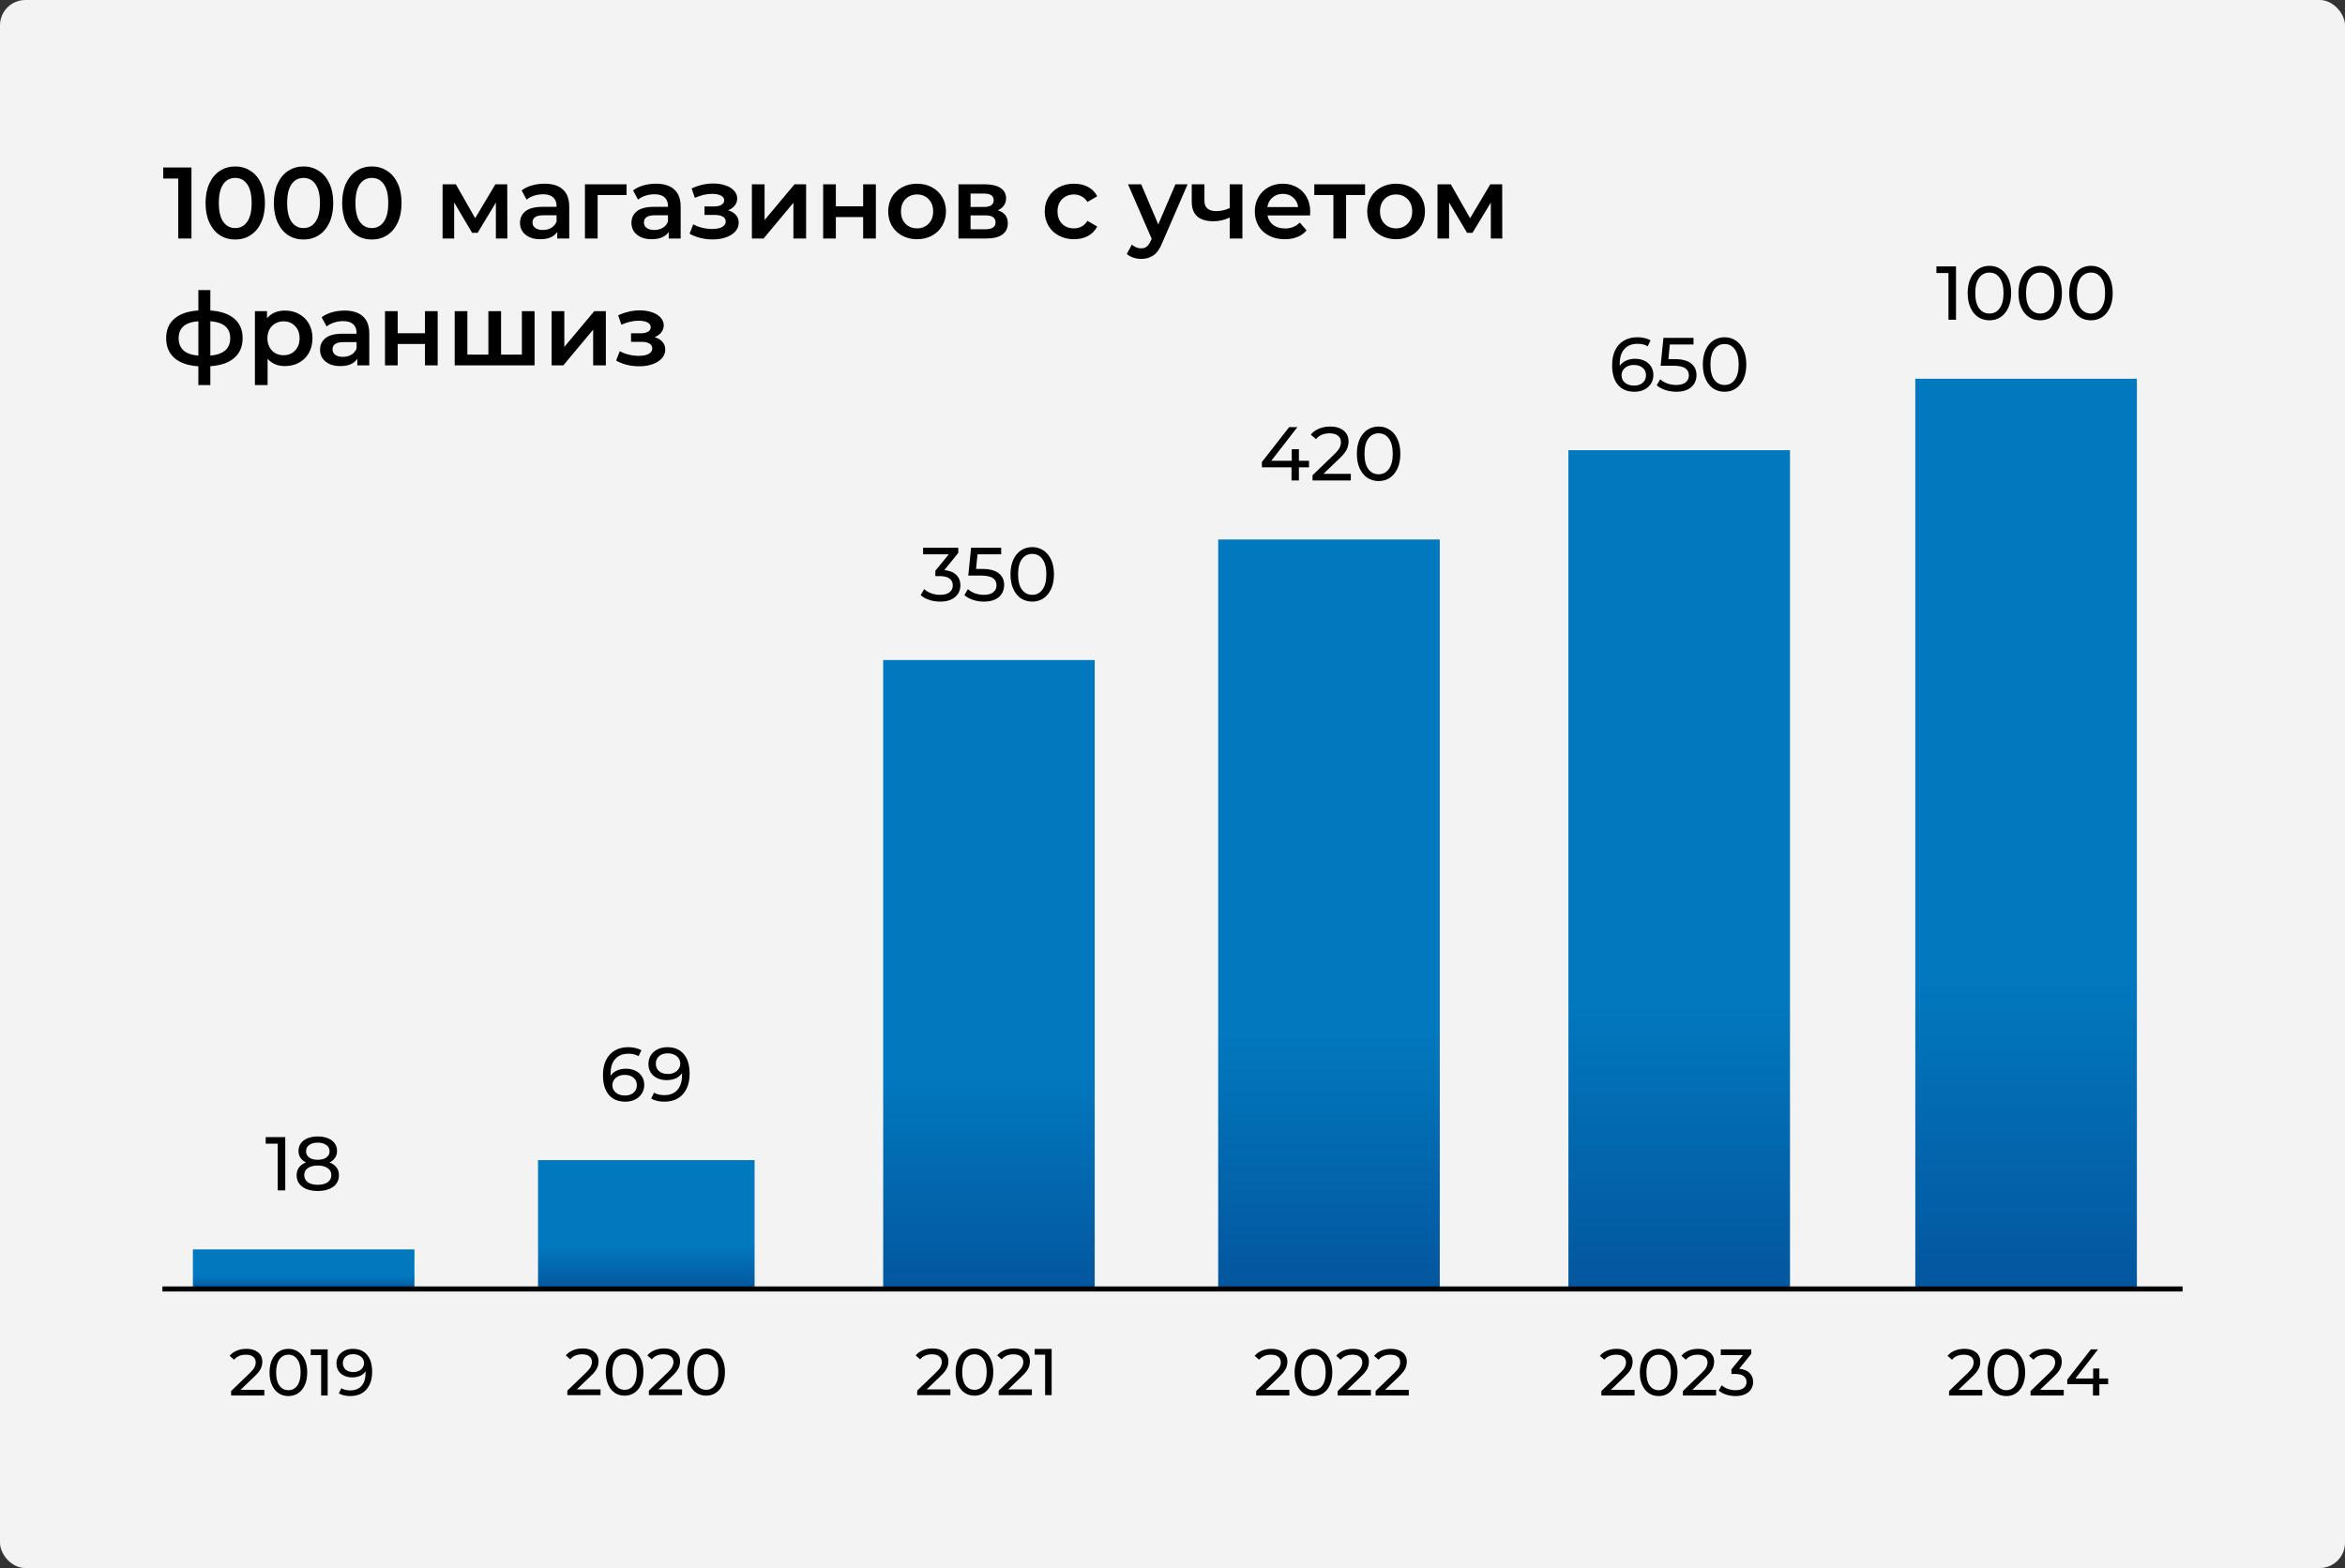 <?xml version="1.0" encoding="UTF-8"?> <svg xmlns="http://www.w3.org/2000/svg" width="462" height="309" viewBox="0 0 462 309" fill="none"><rect x="0" y="0" width="462" height="309" fill="#333333" stroke="none"/><rect width="462" height="309" rx="5" fill="#F3F3F3"></rect><path d="M37.72 33V47H35.12V35.18H32.16V33H37.72ZM46.337 47.2C45.217 47.2 44.217 46.92 43.337 46.36C42.457 45.787 41.764 44.96 41.257 43.88C40.751 42.787 40.497 41.493 40.497 40C40.497 38.507 40.751 37.22 41.257 36.14C41.764 35.047 42.457 34.22 43.337 33.66C44.217 33.087 45.217 32.8 46.337 32.8C47.457 32.8 48.457 33.087 49.337 33.66C50.23 34.22 50.931 35.047 51.437 36.14C51.944 37.22 52.197 38.507 52.197 40C52.197 41.493 51.944 42.787 51.437 43.88C50.931 44.96 50.23 45.787 49.337 46.36C48.457 46.92 47.457 47.2 46.337 47.2ZM46.337 44.94C47.337 44.94 48.124 44.527 48.697 43.7C49.284 42.873 49.577 41.64 49.577 40C49.577 38.36 49.284 37.127 48.697 36.3C48.124 35.473 47.337 35.06 46.337 35.06C45.35 35.06 44.564 35.473 43.977 36.3C43.404 37.127 43.117 38.36 43.117 40C43.117 41.64 43.404 42.873 43.977 43.7C44.564 44.527 45.35 44.94 46.337 44.94ZM59.794 47.2C58.674 47.2 57.674 46.92 56.794 46.36C55.914 45.787 55.221 44.96 54.714 43.88C54.208 42.787 53.954 41.493 53.954 40C53.954 38.507 54.208 37.22 54.714 36.14C55.221 35.047 55.914 34.22 56.794 33.66C57.674 33.087 58.674 32.8 59.794 32.8C60.914 32.8 61.914 33.087 62.794 33.66C63.688 34.22 64.388 35.047 64.894 36.14C65.401 37.22 65.654 38.507 65.654 40C65.654 41.493 65.401 42.787 64.894 43.88C64.388 44.96 63.688 45.787 62.794 46.36C61.914 46.92 60.914 47.2 59.794 47.2ZM59.794 44.94C60.794 44.94 61.581 44.527 62.154 43.7C62.741 42.873 63.034 41.64 63.034 40C63.034 38.36 62.741 37.127 62.154 36.3C61.581 35.473 60.794 35.06 59.794 35.06C58.807 35.06 58.021 35.473 57.434 36.3C56.861 37.127 56.574 38.36 56.574 40C56.574 41.64 56.861 42.873 57.434 43.7C58.021 44.527 58.807 44.94 59.794 44.94ZM73.251 47.2C72.131 47.2 71.131 46.92 70.251 46.36C69.371 45.787 68.678 44.96 68.171 43.88C67.665 42.787 67.411 41.493 67.411 40C67.411 38.507 67.665 37.22 68.171 36.14C68.678 35.047 69.371 34.22 70.251 33.66C71.131 33.087 72.131 32.8 73.251 32.8C74.371 32.8 75.371 33.087 76.251 33.66C77.145 34.22 77.845 35.047 78.351 36.14C78.858 37.22 79.111 38.507 79.111 40C79.111 41.493 78.858 42.787 78.351 43.88C77.845 44.96 77.145 45.787 76.251 46.36C75.371 46.92 74.371 47.2 73.251 47.2ZM73.251 44.94C74.251 44.94 75.038 44.527 75.611 43.7C76.198 42.873 76.491 41.64 76.491 40C76.491 38.36 76.198 37.127 75.611 36.3C75.038 35.473 74.251 35.06 73.251 35.06C72.265 35.06 71.478 35.473 70.891 36.3C70.318 37.127 70.031 38.36 70.031 40C70.031 41.64 70.318 42.873 70.891 43.7C71.478 44.527 72.265 44.94 73.251 44.94ZM97.696 47V39.92L94.096 45.88H93.016L89.476 39.9V47H87.196V36.32H89.816L93.616 43L97.596 36.32H99.936L99.956 47H97.696ZM107.289 36.2C108.862 36.2 110.062 36.58 110.889 37.34C111.729 38.087 112.149 39.22 112.149 40.74V47H109.789V45.7C109.482 46.167 109.042 46.527 108.469 46.78C107.909 47.02 107.229 47.14 106.429 47.14C105.629 47.14 104.929 47.007 104.329 46.74C103.729 46.46 103.262 46.08 102.929 45.6C102.609 45.107 102.449 44.553 102.449 43.94C102.449 42.98 102.802 42.213 103.509 41.64C104.229 41.053 105.356 40.76 106.889 40.76H109.649V40.6C109.649 39.853 109.422 39.28 108.969 38.88C108.529 38.48 107.869 38.28 106.989 38.28C106.389 38.28 105.796 38.373 105.209 38.56C104.636 38.747 104.149 39.007 103.749 39.34L102.769 37.52C103.329 37.093 104.002 36.767 104.789 36.54C105.576 36.313 106.409 36.2 107.289 36.2ZM106.949 45.32C107.576 45.32 108.129 45.18 108.609 44.9C109.102 44.607 109.449 44.193 109.649 43.66V42.42H107.069C105.629 42.42 104.909 42.893 104.909 43.84C104.909 44.293 105.089 44.653 105.449 44.92C105.809 45.187 106.309 45.32 106.949 45.32ZM123.442 38.44H117.742V47H115.242V36.32H123.442V38.44ZM129.242 36.2C130.815 36.2 132.015 36.58 132.842 37.34C133.682 38.087 134.102 39.22 134.102 40.74V47H131.742V45.7C131.435 46.167 130.995 46.527 130.422 46.78C129.862 47.02 129.182 47.14 128.382 47.14C127.582 47.14 126.882 47.007 126.282 46.74C125.682 46.46 125.215 46.08 124.882 45.6C124.562 45.107 124.402 44.553 124.402 43.94C124.402 42.98 124.755 42.213 125.462 41.64C126.182 41.053 127.309 40.76 128.842 40.76H131.602V40.6C131.602 39.853 131.375 39.28 130.922 38.88C130.482 38.48 129.822 38.28 128.942 38.28C128.342 38.28 127.749 38.373 127.162 38.56C126.589 38.747 126.102 39.007 125.702 39.34L124.722 37.52C125.282 37.093 125.955 36.767 126.742 36.54C127.529 36.313 128.362 36.2 129.242 36.2ZM128.902 45.32C129.529 45.32 130.082 45.18 130.562 44.9C131.055 44.607 131.402 44.193 131.602 43.66V42.42H129.022C127.582 42.42 126.862 42.893 126.862 43.84C126.862 44.293 127.042 44.653 127.402 44.92C127.762 45.187 128.262 45.32 128.902 45.32ZM143.439 41.44C144.106 41.627 144.619 41.933 144.979 42.36C145.352 42.773 145.539 43.273 145.539 43.86C145.539 44.513 145.319 45.093 144.879 45.6C144.439 46.093 143.832 46.48 143.059 46.76C142.286 47.04 141.406 47.18 140.419 47.18C139.592 47.18 138.786 47.087 137.999 46.9C137.212 46.7 136.499 46.42 135.859 46.06L136.579 44.2C137.099 44.493 137.686 44.72 138.339 44.88C138.992 45.04 139.646 45.12 140.299 45.12C141.139 45.12 141.792 44.993 142.259 44.74C142.739 44.473 142.979 44.113 142.979 43.66C142.979 43.247 142.792 42.927 142.419 42.7C142.059 42.473 141.546 42.36 140.879 42.36H138.799V40.68H140.679C141.306 40.68 141.792 40.573 142.139 40.36C142.499 40.147 142.679 39.847 142.679 39.46C142.679 39.073 142.466 38.767 142.039 38.54C141.612 38.313 141.026 38.2 140.279 38.2C139.212 38.2 138.086 38.46 136.899 38.98L136.259 37.14C137.659 36.487 139.072 36.16 140.499 36.16C141.406 36.16 142.219 36.287 142.939 36.54C143.659 36.78 144.219 37.127 144.619 37.58C145.032 38.02 145.239 38.527 145.239 39.1C145.239 39.62 145.079 40.087 144.759 40.5C144.439 40.9 143.999 41.213 143.439 41.44ZM148.133 36.32H150.633V43.36L156.533 36.32H158.813V47H156.313V39.96L150.433 47H148.133V36.32ZM162.176 36.32H164.676V40.66H170.056V36.32H172.556V47H170.056V42.78H164.676V47H162.176V36.32ZM180.667 47.14C179.587 47.14 178.613 46.907 177.747 46.44C176.88 45.973 176.2 45.327 175.707 44.5C175.227 43.66 174.987 42.713 174.987 41.66C174.987 40.607 175.227 39.667 175.707 38.84C176.2 38.013 176.88 37.367 177.747 36.9C178.613 36.433 179.587 36.2 180.667 36.2C181.76 36.2 182.74 36.433 183.607 36.9C184.473 37.367 185.147 38.013 185.627 38.84C186.12 39.667 186.367 40.607 186.367 41.66C186.367 42.713 186.12 43.66 185.627 44.5C185.147 45.327 184.473 45.973 183.607 46.44C182.74 46.907 181.76 47.14 180.667 47.14ZM180.667 45C181.587 45 182.347 44.693 182.947 44.08C183.547 43.467 183.847 42.66 183.847 41.66C183.847 40.66 183.547 39.853 182.947 39.24C182.347 38.627 181.587 38.32 180.667 38.32C179.747 38.32 178.987 38.627 178.387 39.24C177.8 39.853 177.507 40.66 177.507 41.66C177.507 42.66 177.8 43.467 178.387 44.08C178.987 44.693 179.747 45 180.667 45ZM196.576 41.44C197.896 41.84 198.556 42.693 198.556 44C198.556 44.96 198.196 45.7 197.476 46.22C196.756 46.74 195.69 47 194.276 47H188.836V36.32H194.056C195.363 36.32 196.383 36.56 197.116 37.04C197.85 37.52 198.216 38.2 198.216 39.08C198.216 39.627 198.07 40.1 197.776 40.5C197.496 40.9 197.096 41.213 196.576 41.44ZM191.216 40.78H193.836C195.13 40.78 195.776 40.333 195.776 39.44C195.776 38.573 195.13 38.14 193.836 38.14H191.216V40.78ZM194.076 45.18C195.45 45.18 196.136 44.733 196.136 43.84C196.136 43.373 195.976 43.027 195.656 42.8C195.336 42.56 194.836 42.44 194.156 42.44H191.216V45.18H194.076ZM211.606 47.14C210.5 47.14 209.506 46.907 208.626 46.44C207.746 45.973 207.06 45.327 206.566 44.5C206.073 43.66 205.826 42.713 205.826 41.66C205.826 40.607 206.073 39.667 206.566 38.84C207.06 38.013 207.74 37.367 208.606 36.9C209.486 36.433 210.486 36.2 211.606 36.2C212.66 36.2 213.58 36.413 214.366 36.84C215.166 37.267 215.766 37.88 216.166 38.68L214.246 39.8C213.94 39.307 213.553 38.94 213.086 38.7C212.633 38.447 212.133 38.32 211.586 38.32C210.653 38.32 209.88 38.627 209.266 39.24C208.653 39.84 208.346 40.647 208.346 41.66C208.346 42.673 208.646 43.487 209.246 44.1C209.86 44.7 210.64 45 211.586 45C212.133 45 212.633 44.88 213.086 44.64C213.553 44.387 213.94 44.013 214.246 43.52L216.166 44.64C215.753 45.44 215.146 46.06 214.346 46.5C213.56 46.927 212.646 47.14 211.606 47.14ZM233.975 36.32L228.975 47.86C228.508 49.02 227.941 49.833 227.275 50.3C226.608 50.78 225.801 51.02 224.855 51.02C224.321 51.02 223.795 50.933 223.275 50.76C222.755 50.587 222.328 50.347 221.995 50.04L222.995 48.2C223.235 48.427 223.515 48.607 223.835 48.74C224.168 48.873 224.501 48.94 224.835 48.94C225.275 48.94 225.635 48.827 225.915 48.6C226.208 48.373 226.475 47.993 226.715 47.46L226.895 47.04L222.235 36.32H224.835L228.195 44.22L231.575 36.32H233.975ZM244.771 36.32V47H242.271V42.86C241.245 43.353 240.171 43.6 239.051 43.6C237.678 43.6 236.625 43.287 235.891 42.66C235.158 42.02 234.791 41.047 234.791 39.74V36.32H237.291V39.58C237.291 40.26 237.491 40.767 237.891 41.1C238.291 41.433 238.858 41.6 239.591 41.6C240.525 41.6 241.418 41.4 242.271 41V36.32H244.771ZM258.133 41.72C258.133 41.893 258.12 42.14 258.093 42.46H249.713C249.86 43.247 250.24 43.873 250.853 44.34C251.48 44.793 252.253 45.02 253.173 45.02C254.346 45.02 255.313 44.633 256.073 43.86L257.413 45.4C256.933 45.973 256.326 46.407 255.593 46.7C254.86 46.993 254.033 47.14 253.113 47.14C251.94 47.14 250.906 46.907 250.013 46.44C249.12 45.973 248.426 45.327 247.933 44.5C247.453 43.66 247.213 42.713 247.213 41.66C247.213 40.62 247.446 39.687 247.913 38.86C248.393 38.02 249.053 37.367 249.893 36.9C250.733 36.433 251.68 36.2 252.733 36.2C253.773 36.2 254.7 36.433 255.513 36.9C256.34 37.353 256.98 38 257.433 38.84C257.9 39.667 258.133 40.627 258.133 41.72ZM252.733 38.2C251.933 38.2 251.253 38.44 250.693 38.92C250.146 39.387 249.813 40.013 249.693 40.8H255.753C255.646 40.027 255.32 39.4 254.773 38.92C254.226 38.44 253.546 38.2 252.733 38.2ZM268.937 38.44H265.197V47H262.697V38.44H258.937V36.32H268.937V38.44ZM275.042 47.14C273.962 47.14 272.988 46.907 272.122 46.44C271.255 45.973 270.575 45.327 270.082 44.5C269.602 43.66 269.362 42.713 269.362 41.66C269.362 40.607 269.602 39.667 270.082 38.84C270.575 38.013 271.255 37.367 272.122 36.9C272.988 36.433 273.962 36.2 275.042 36.2C276.135 36.2 277.115 36.433 277.982 36.9C278.848 37.367 279.522 38.013 280.002 38.84C280.495 39.667 280.742 40.607 280.742 41.66C280.742 42.713 280.495 43.66 280.002 44.5C279.522 45.327 278.848 45.973 277.982 46.44C277.115 46.907 276.135 47.14 275.042 47.14ZM275.042 45C275.962 45 276.722 44.693 277.322 44.08C277.922 43.467 278.222 42.66 278.222 41.66C278.222 40.66 277.922 39.853 277.322 39.24C276.722 38.627 275.962 38.32 275.042 38.32C274.122 38.32 273.362 38.627 272.762 39.24C272.175 39.853 271.882 40.66 271.882 41.66C271.882 42.66 272.175 43.467 272.762 44.08C273.362 44.693 274.122 45 275.042 45ZM293.711 47V39.92L290.111 45.88H289.031L285.491 39.9V47H283.211V36.32H285.831L289.631 43L293.611 36.32H295.951L295.971 47H293.711ZM47.8 66.64C47.8 68.293 47.247 69.593 46.14 70.54C45.047 71.487 43.48 72.027 41.44 72.16V75.88H39.08V72.18C37.04 72.047 35.473 71.507 34.38 70.56C33.287 69.613 32.74 68.307 32.74 66.64C32.74 64.987 33.287 63.7 34.38 62.78C35.473 61.847 37.04 61.313 39.08 61.18V57.16H41.44V61.18C43.48 61.313 45.047 61.847 46.14 62.78C47.247 63.713 47.8 65 47.8 66.64ZM35.2 66.64C35.2 67.667 35.513 68.467 36.14 69.04C36.78 69.613 37.76 69.96 39.08 70.08V63.3C37.76 63.407 36.78 63.74 36.14 64.3C35.513 64.86 35.2 65.64 35.2 66.64ZM41.44 70.08C44.053 69.84 45.36 68.693 45.36 66.64C45.36 65.627 45.033 64.847 44.38 64.3C43.74 63.74 42.76 63.407 41.44 63.3V70.08ZM56.143 61.2C57.183 61.2 58.11 61.427 58.923 61.88C59.75 62.333 60.396 62.973 60.863 63.8C61.33 64.627 61.563 65.58 61.563 66.66C61.563 67.74 61.33 68.7 60.863 69.54C60.396 70.367 59.75 71.007 58.923 71.46C58.11 71.913 57.183 72.14 56.143 72.14C54.703 72.14 53.563 71.66 52.723 70.7V75.88H50.223V61.32H52.603V62.72C53.016 62.213 53.523 61.833 54.123 61.58C54.736 61.327 55.41 61.2 56.143 61.2ZM55.863 70C56.783 70 57.536 69.693 58.123 69.08C58.723 68.467 59.023 67.66 59.023 66.66C59.023 65.66 58.723 64.853 58.123 64.24C57.536 63.627 56.783 63.32 55.863 63.32C55.263 63.32 54.723 63.46 54.243 63.74C53.763 64.007 53.383 64.393 53.103 64.9C52.823 65.407 52.683 65.993 52.683 66.66C52.683 67.327 52.823 67.913 53.103 68.42C53.383 68.927 53.763 69.32 54.243 69.6C54.723 69.867 55.263 70 55.863 70ZM67.894 61.2C69.468 61.2 70.668 61.58 71.494 62.34C72.334 63.087 72.754 64.22 72.754 65.74V72H70.394V70.7C70.088 71.167 69.648 71.527 69.074 71.78C68.514 72.02 67.834 72.14 67.034 72.14C66.234 72.14 65.534 72.007 64.934 71.74C64.334 71.46 63.868 71.08 63.534 70.6C63.214 70.107 63.054 69.553 63.054 68.94C63.054 67.98 63.408 67.213 64.114 66.64C64.834 66.053 65.961 65.76 67.494 65.76H70.254V65.6C70.254 64.853 70.028 64.28 69.574 63.88C69.134 63.48 68.474 63.28 67.594 63.28C66.994 63.28 66.401 63.373 65.814 63.56C65.241 63.747 64.754 64.007 64.354 64.34L63.374 62.52C63.934 62.093 64.608 61.767 65.394 61.54C66.181 61.313 67.014 61.2 67.894 61.2ZM67.554 70.32C68.181 70.32 68.734 70.18 69.214 69.9C69.708 69.607 70.054 69.193 70.254 68.66V67.42H67.674C66.234 67.42 65.514 67.893 65.514 68.84C65.514 69.293 65.694 69.653 66.054 69.92C66.414 70.187 66.914 70.32 67.554 70.32ZM75.848 61.32H78.348V65.66H83.728V61.32H86.228V72H83.728V67.78H78.348V72H75.848V61.32ZM105.318 61.32V72H89.578V61.32H92.078V69.88H96.218V61.32H98.718V69.88H102.818V61.32H105.318ZM108.68 61.32H111.18V68.36L117.08 61.32H119.36V72H116.86V64.96L110.98 72H108.68V61.32ZM128.966 66.44C129.633 66.627 130.146 66.933 130.506 67.36C130.88 67.773 131.066 68.273 131.066 68.86C131.066 69.513 130.846 70.093 130.406 70.6C129.966 71.093 129.36 71.48 128.586 71.76C127.813 72.04 126.933 72.18 125.946 72.18C125.12 72.18 124.313 72.087 123.526 71.9C122.74 71.7 122.026 71.42 121.386 71.06L122.106 69.2C122.626 69.493 123.213 69.72 123.866 69.88C124.52 70.04 125.173 70.12 125.826 70.12C126.666 70.12 127.32 69.993 127.786 69.74C128.266 69.473 128.506 69.113 128.506 68.66C128.506 68.247 128.32 67.927 127.946 67.7C127.586 67.473 127.073 67.36 126.406 67.36H124.326V65.68H126.206C126.833 65.68 127.32 65.573 127.666 65.36C128.026 65.147 128.206 64.847 128.206 64.46C128.206 64.073 127.993 63.767 127.566 63.54C127.14 63.313 126.553 63.2 125.806 63.2C124.74 63.2 123.613 63.46 122.426 63.98L121.786 62.14C123.186 61.487 124.6 61.16 126.026 61.16C126.933 61.16 127.746 61.287 128.466 61.54C129.186 61.78 129.746 62.127 130.146 62.58C130.56 63.02 130.766 63.527 130.766 64.1C130.766 64.62 130.606 65.087 130.286 65.5C129.966 65.9 129.526 66.213 128.966 66.44Z" fill="black"></path><path d="M52.073 273.869V275H45.534V274.116L49.239 270.541C49.689 270.108 49.993 269.735 50.149 269.423C50.305 269.102 50.383 268.782 50.383 268.461C50.383 267.984 50.214 267.616 49.876 267.356C49.546 267.087 49.07 266.953 48.446 266.953C47.44 266.953 46.665 267.282 46.119 267.941L45.235 267.174C45.59 266.741 46.054 266.403 46.626 266.16C47.206 265.917 47.852 265.796 48.563 265.796C49.516 265.796 50.274 266.026 50.838 266.485C51.401 266.936 51.683 267.551 51.683 268.331C51.683 268.816 51.579 269.276 51.371 269.709C51.163 270.142 50.768 270.636 50.188 271.191L47.406 273.869H52.073ZM56.822 275.104C56.102 275.104 55.461 274.922 54.898 274.558C54.343 274.185 53.905 273.648 53.584 272.946C53.264 272.244 53.103 271.412 53.103 270.45C53.103 269.488 53.264 268.656 53.584 267.954C53.905 267.252 54.343 266.719 54.898 266.355C55.461 265.982 56.102 265.796 56.822 265.796C57.532 265.796 58.165 265.982 58.719 266.355C59.283 266.719 59.725 267.252 60.045 267.954C60.366 268.656 60.526 269.488 60.526 270.45C60.526 271.412 60.366 272.244 60.045 272.946C59.725 273.648 59.283 274.185 58.719 274.558C58.165 274.922 57.532 275.104 56.822 275.104ZM56.822 273.947C57.55 273.947 58.13 273.648 58.563 273.05C59.005 272.452 59.227 271.585 59.227 270.45C59.227 269.315 59.005 268.448 58.563 267.85C58.13 267.252 57.55 266.953 56.822 266.953C56.085 266.953 55.495 267.252 55.053 267.85C54.62 268.448 54.404 269.315 54.404 270.45C54.404 271.585 54.62 272.452 55.053 273.05C55.495 273.648 56.085 273.947 56.822 273.947ZM64.557 265.9V275H63.27V267.031H61.216V265.9H64.557ZM69.499 265.796C70.721 265.796 71.661 266.19 72.32 266.979C72.987 267.768 73.321 268.886 73.321 270.333C73.321 271.347 73.139 272.214 72.775 272.933C72.419 273.644 71.917 274.185 71.267 274.558C70.626 274.922 69.876 275.104 69.018 275.104C68.576 275.104 68.16 275.061 67.77 274.974C67.38 274.879 67.042 274.744 66.756 274.571L67.25 273.557C67.692 273.843 68.277 273.986 69.005 273.986C69.95 273.986 70.686 273.696 71.215 273.115C71.752 272.526 72.021 271.672 72.021 270.554V270.229C71.761 270.619 71.401 270.918 70.942 271.126C70.483 271.325 69.967 271.425 69.395 271.425C68.797 271.425 68.26 271.312 67.783 271.087C67.315 270.862 66.947 270.541 66.678 270.125C66.418 269.7 66.288 269.215 66.288 268.669C66.288 268.097 66.427 267.594 66.704 267.161C66.99 266.728 67.376 266.394 67.861 266.16C68.346 265.917 68.892 265.796 69.499 265.796ZM69.616 270.372C70.023 270.372 70.387 270.294 70.708 270.138C71.028 269.982 71.275 269.77 71.449 269.501C71.631 269.232 71.722 268.933 71.722 268.604C71.722 268.283 71.635 267.993 71.462 267.733C71.297 267.464 71.05 267.252 70.721 267.096C70.4 266.931 70.01 266.849 69.551 266.849C68.953 266.849 68.468 267.009 68.095 267.33C67.731 267.651 67.549 268.08 67.549 268.617C67.549 269.154 67.735 269.583 68.108 269.904C68.481 270.216 68.983 270.372 69.616 270.372Z" fill="black"></path><path d="M56.201 224.07V234.57H54.716V225.375H52.346V224.07H56.201ZM64.918 229.065C65.518 229.295 65.978 229.625 66.298 230.055C66.618 230.485 66.778 231 66.778 231.6C66.778 232.23 66.608 232.78 66.268 233.25C65.928 233.71 65.443 234.065 64.813 234.315C64.183 234.565 63.443 234.69 62.593 234.69C61.753 234.69 61.018 234.565 60.388 234.315C59.768 234.065 59.288 233.71 58.948 233.25C58.608 232.78 58.438 232.23 58.438 231.6C58.438 231 58.593 230.485 58.903 230.055C59.223 229.625 59.683 229.295 60.283 229.065C59.803 228.835 59.438 228.53 59.188 228.15C58.938 227.77 58.813 227.32 58.813 226.8C58.813 226.22 58.968 225.715 59.278 225.285C59.598 224.855 60.043 224.525 60.613 224.295C61.183 224.065 61.843 223.95 62.593 223.95C63.353 223.95 64.018 224.065 64.588 224.295C65.168 224.525 65.613 224.855 65.923 225.285C66.243 225.715 66.403 226.22 66.403 226.8C66.403 227.31 66.273 227.76 66.013 228.15C65.763 228.53 65.398 228.835 64.918 229.065ZM62.593 225.165C61.883 225.165 61.323 225.32 60.913 225.63C60.503 225.93 60.298 226.34 60.298 226.86C60.298 227.38 60.498 227.79 60.898 228.09C61.308 228.39 61.873 228.54 62.593 228.54C63.323 228.54 63.893 228.39 64.303 228.09C64.723 227.79 64.933 227.38 64.933 226.86C64.933 226.34 64.718 225.93 64.288 225.63C63.868 225.32 63.303 225.165 62.593 225.165ZM62.593 233.475C63.423 233.475 64.078 233.305 64.558 232.965C65.038 232.615 65.278 232.145 65.278 231.555C65.278 230.975 65.038 230.52 64.558 230.19C64.078 229.85 63.423 229.68 62.593 229.68C61.763 229.68 61.113 229.85 60.643 230.19C60.173 230.52 59.938 230.975 59.938 231.555C59.938 232.145 60.173 232.615 60.643 232.965C61.113 233.305 61.763 233.475 62.593 233.475Z" fill="black"></path><path d="M38 246.205H81.658V254.124H38V246.205Z" fill="url(#paint0_linear_2402_44)"></path><path d="M118.313 273.791V274.922H111.774V274.038L115.479 270.463C115.93 270.03 116.233 269.657 116.389 269.345C116.545 269.025 116.623 268.704 116.623 268.383C116.623 267.907 116.454 267.538 116.116 267.278C115.787 267.01 115.31 266.875 114.686 266.875C113.681 266.875 112.905 267.205 112.359 267.863L111.475 267.096C111.83 266.663 112.294 266.325 112.866 266.082C113.447 265.84 114.092 265.718 114.803 265.718C115.756 265.718 116.515 265.948 117.078 266.407C117.641 266.858 117.923 267.473 117.923 268.253C117.923 268.739 117.819 269.198 117.611 269.631C117.403 270.065 117.009 270.559 116.428 271.113L113.646 273.791H118.313ZM123.062 275.026C122.343 275.026 121.701 274.844 121.138 274.48C120.583 274.108 120.146 273.57 119.825 272.868C119.504 272.166 119.344 271.334 119.344 270.372C119.344 269.41 119.504 268.578 119.825 267.876C120.146 267.174 120.583 266.641 121.138 266.277C121.701 265.905 122.343 265.718 123.062 265.718C123.773 265.718 124.405 265.905 124.96 266.277C125.523 266.641 125.965 267.174 126.286 267.876C126.607 268.578 126.767 269.41 126.767 270.372C126.767 271.334 126.607 272.166 126.286 272.868C125.965 273.57 125.523 274.108 124.96 274.48C124.405 274.844 123.773 275.026 123.062 275.026ZM123.062 273.869C123.79 273.869 124.371 273.57 124.804 272.972C125.246 272.374 125.467 271.508 125.467 270.372C125.467 269.237 125.246 268.37 124.804 267.772C124.371 267.174 123.79 266.875 123.062 266.875C122.325 266.875 121.736 267.174 121.294 267.772C120.861 268.37 120.644 269.237 120.644 270.372C120.644 271.508 120.861 272.374 121.294 272.972C121.736 273.57 122.325 273.869 123.062 273.869ZM134.373 273.791V274.922H127.834V274.038L131.539 270.463C131.989 270.03 132.293 269.657 132.449 269.345C132.605 269.025 132.683 268.704 132.683 268.383C132.683 267.907 132.514 267.538 132.176 267.278C131.846 267.01 131.37 266.875 130.746 266.875C129.74 266.875 128.965 267.205 128.419 267.863L127.535 267.096C127.89 266.663 128.354 266.325 128.926 266.082C129.506 265.84 130.152 265.718 130.863 265.718C131.816 265.718 132.574 265.948 133.138 266.407C133.701 266.858 133.983 267.473 133.983 268.253C133.983 268.739 133.879 269.198 133.671 269.631C133.463 270.065 133.068 270.559 132.488 271.113L129.706 273.791H134.373ZM139.121 275.026C138.402 275.026 137.761 274.844 137.197 274.48C136.643 274.108 136.205 273.57 135.884 272.868C135.564 272.166 135.403 271.334 135.403 270.372C135.403 269.41 135.564 268.578 135.884 267.876C136.205 267.174 136.643 266.641 137.197 266.277C137.761 265.905 138.402 265.718 139.121 265.718C139.832 265.718 140.465 265.905 141.019 266.277C141.583 266.641 142.025 267.174 142.345 267.876C142.666 268.578 142.826 269.41 142.826 270.372C142.826 271.334 142.666 272.166 142.345 272.868C142.025 273.57 141.583 274.108 141.019 274.48C140.465 274.844 139.832 275.026 139.121 275.026ZM139.121 273.869C139.849 273.869 140.43 273.57 140.863 272.972C141.305 272.374 141.526 271.508 141.526 270.372C141.526 269.237 141.305 268.37 140.863 267.772C140.43 267.174 139.849 266.875 139.121 266.875C138.385 266.875 137.795 267.174 137.353 267.772C136.92 268.37 136.703 269.237 136.703 270.372C136.703 271.508 136.92 272.374 137.353 272.972C137.795 273.57 138.385 273.869 139.121 273.869Z" fill="black"></path><path d="M123.325 210.598C124.015 210.598 124.63 210.728 125.17 210.988C125.72 211.248 126.15 211.623 126.46 212.113C126.77 212.593 126.925 213.148 126.925 213.778C126.925 214.438 126.76 215.018 126.43 215.518C126.11 216.018 125.665 216.408 125.095 216.688C124.535 216.958 123.905 217.093 123.205 217.093C121.795 217.093 120.705 216.638 119.935 215.728C119.175 214.818 118.795 213.528 118.795 211.858C118.795 210.688 119 209.693 119.41 208.873C119.83 208.043 120.41 207.418 121.15 206.998C121.9 206.568 122.77 206.353 123.76 206.353C124.27 206.353 124.75 206.408 125.2 206.518C125.65 206.618 126.04 206.768 126.37 206.968L125.8 208.138C125.3 207.808 124.63 207.643 123.79 207.643C122.7 207.643 121.845 207.983 121.225 208.663C120.605 209.333 120.295 210.313 120.295 211.603C120.295 211.763 120.3 211.888 120.31 211.978C120.61 211.528 121.02 211.188 121.54 210.958C122.07 210.718 122.665 210.598 123.325 210.598ZM123.145 215.878C123.835 215.878 124.395 215.693 124.825 215.323C125.255 214.953 125.47 214.458 125.47 213.838C125.47 213.218 125.25 212.728 124.81 212.368C124.38 211.998 123.8 211.813 123.07 211.813C122.6 211.813 122.18 211.903 121.81 212.083C121.45 212.263 121.165 212.508 120.955 212.818C120.755 213.128 120.655 213.473 120.655 213.853C120.655 214.223 120.75 214.563 120.94 214.873C121.14 215.173 121.425 215.418 121.795 215.608C122.175 215.788 122.625 215.878 123.145 215.878ZM131.458 206.353C132.868 206.353 133.953 206.808 134.713 207.718C135.483 208.628 135.868 209.918 135.868 211.588C135.868 212.758 135.658 213.758 135.238 214.588C134.828 215.408 134.248 216.033 133.498 216.463C132.758 216.883 131.893 217.093 130.903 217.093C130.393 217.093 129.913 217.043 129.463 216.943C129.013 216.833 128.623 216.678 128.293 216.478L128.863 215.308C129.373 215.638 130.048 215.803 130.888 215.803C131.978 215.803 132.828 215.468 133.438 214.798C134.058 214.118 134.368 213.133 134.368 211.843V211.468C134.068 211.918 133.653 212.263 133.123 212.503C132.593 212.733 131.998 212.848 131.338 212.848C130.648 212.848 130.028 212.718 129.478 212.458C128.938 212.198 128.513 211.828 128.203 211.348C127.903 210.858 127.753 210.298 127.753 209.668C127.753 209.008 127.913 208.428 128.233 207.928C128.563 207.428 129.008 207.043 129.568 206.773C130.128 206.493 130.758 206.353 131.458 206.353ZM131.593 211.633C132.063 211.633 132.483 211.543 132.853 211.363C133.223 211.183 133.508 210.938 133.708 210.628C133.918 210.318 134.023 209.973 134.023 209.593C134.023 209.223 133.923 208.888 133.723 208.588C133.533 208.278 133.248 208.033 132.868 207.853C132.498 207.663 132.048 207.568 131.518 207.568C130.828 207.568 130.268 207.753 129.838 208.123C129.418 208.493 129.208 208.988 129.208 209.608C129.208 210.228 129.423 210.723 129.853 211.093C130.283 211.453 130.863 211.633 131.593 211.633Z" fill="black"></path><path d="M106 228.609H148.666V254.124H106V228.609Z" fill="url(#paint1_linear_2402_44)"></path><path d="M187.239 273.791V274.922H180.7V274.038L184.405 270.463C184.856 270.03 185.159 269.657 185.315 269.345C185.471 269.025 185.549 268.704 185.549 268.383C185.549 267.907 185.38 267.538 185.042 267.278C184.713 267.01 184.236 266.875 183.612 266.875C182.607 266.875 181.831 267.205 181.285 267.863L180.401 267.096C180.757 266.663 181.22 266.325 181.792 266.082C182.373 265.84 183.019 265.718 183.729 265.718C184.683 265.718 185.441 265.948 186.004 266.407C186.568 266.858 186.849 267.473 186.849 268.253C186.849 268.739 186.745 269.198 186.537 269.631C186.329 270.065 185.935 270.559 185.354 271.113L182.572 273.791H187.239ZM191.988 275.026C191.269 275.026 190.627 274.844 190.064 274.48C189.509 274.108 189.072 273.57 188.751 272.868C188.43 272.166 188.27 271.334 188.27 270.372C188.27 269.41 188.43 268.578 188.751 267.876C189.072 267.174 189.509 266.641 190.064 266.277C190.627 265.905 191.269 265.718 191.988 265.718C192.699 265.718 193.331 265.905 193.886 266.277C194.449 266.641 194.891 267.174 195.212 267.876C195.533 268.578 195.693 269.41 195.693 270.372C195.693 271.334 195.533 272.166 195.212 272.868C194.891 273.57 194.449 274.108 193.886 274.48C193.331 274.844 192.699 275.026 191.988 275.026ZM191.988 273.869C192.716 273.869 193.297 273.57 193.73 272.972C194.172 272.374 194.393 271.508 194.393 270.372C194.393 269.237 194.172 268.37 193.73 267.772C193.297 267.174 192.716 266.875 191.988 266.875C191.251 266.875 190.662 267.174 190.22 267.772C189.787 268.37 189.57 269.237 189.57 270.372C189.57 271.508 189.787 272.374 190.22 272.972C190.662 273.57 191.251 273.869 191.988 273.869ZM203.299 273.791V274.922H196.76V274.038L200.465 270.463C200.916 270.03 201.219 269.657 201.375 269.345C201.531 269.025 201.609 268.704 201.609 268.383C201.609 267.907 201.44 267.538 201.102 267.278C200.773 267.01 200.296 266.875 199.672 266.875C198.667 266.875 197.891 267.205 197.345 267.863L196.461 267.096C196.816 266.663 197.28 266.325 197.852 266.082C198.433 265.84 199.078 265.718 199.789 265.718C200.742 265.718 201.501 265.948 202.064 266.407C202.627 266.858 202.909 267.473 202.909 268.253C202.909 268.739 202.805 269.198 202.597 269.631C202.389 270.065 201.995 270.559 201.414 271.113L198.632 273.791H203.299ZM207.189 265.822V274.922H205.902V266.953H203.848V265.822H207.189Z" fill="black"></path><path d="M186.049 112.34C187.079 112.44 187.864 112.76 188.404 113.3C188.944 113.83 189.214 114.51 189.214 115.34C189.214 115.94 189.064 116.485 188.764 116.975C188.464 117.455 188.014 117.84 187.414 118.13C186.824 118.41 186.099 118.55 185.239 118.55C184.489 118.55 183.769 118.44 183.079 118.22C182.389 117.99 181.824 117.675 181.384 117.275L182.074 116.09C182.434 116.43 182.894 116.705 183.454 116.915C184.014 117.115 184.609 117.215 185.239 117.215C186.019 117.215 186.624 117.05 187.054 116.72C187.494 116.39 187.714 115.935 187.714 115.355C187.714 114.775 187.499 114.325 187.069 114.005C186.639 113.685 185.989 113.525 185.119 113.525H184.279V112.475L186.919 109.235H181.864V107.93H188.794V108.95L186.049 112.34ZM193.467 112.115C194.967 112.115 196.067 112.4 196.767 112.97C197.477 113.53 197.832 114.3 197.832 115.28C197.832 115.9 197.682 116.46 197.382 116.96C197.092 117.45 196.647 117.84 196.047 118.13C195.457 118.41 194.727 118.55 193.857 118.55C193.117 118.55 192.402 118.44 191.712 118.22C191.022 117.99 190.452 117.675 190.002 117.275L190.692 116.09C191.052 116.43 191.512 116.705 192.072 116.915C192.632 117.115 193.222 117.215 193.842 117.215C194.632 117.215 195.242 117.05 195.672 116.72C196.112 116.38 196.332 115.92 196.332 115.34C196.332 114.71 196.092 114.235 195.612 113.915C195.132 113.585 194.312 113.42 193.152 113.42H190.767L191.322 107.93H197.247V109.235H192.582L192.297 112.115H193.467ZM203.37 118.55C202.54 118.55 201.8 118.34 201.15 117.92C200.51 117.49 200.005 116.87 199.635 116.06C199.265 115.25 199.08 114.29 199.08 113.18C199.08 112.07 199.265 111.11 199.635 110.3C200.005 109.49 200.51 108.875 201.15 108.455C201.8 108.025 202.54 107.81 203.37 107.81C204.19 107.81 204.92 108.025 205.56 108.455C206.21 108.875 206.72 109.49 207.09 110.3C207.46 111.11 207.645 112.07 207.645 113.18C207.645 114.29 207.46 115.25 207.09 116.06C206.72 116.87 206.21 117.49 205.56 117.92C204.92 118.34 204.19 118.55 203.37 118.55ZM203.37 117.215C204.21 117.215 204.88 116.87 205.38 116.18C205.89 115.49 206.145 114.49 206.145 113.18C206.145 111.87 205.89 110.87 205.38 110.18C204.88 109.49 204.21 109.145 203.37 109.145C202.52 109.145 201.84 109.49 201.33 110.18C200.83 110.87 200.58 111.87 200.58 113.18C200.58 114.49 200.83 115.49 201.33 116.18C201.84 116.87 202.52 117.215 203.37 117.215Z" fill="black"></path><path d="M174 130.066H215.674V254.124H174V130.066Z" fill="url(#paint2_linear_2402_44)"></path><path d="M254.025 273.869V275H247.486V274.116L251.191 270.541C251.642 270.108 251.945 269.735 252.101 269.423C252.257 269.102 252.335 268.782 252.335 268.461C252.335 267.984 252.166 267.616 251.828 267.356C251.499 267.087 251.022 266.953 250.398 266.953C249.393 266.953 248.617 267.282 248.071 267.941L247.187 267.174C247.543 266.741 248.006 266.403 248.578 266.16C249.159 265.917 249.805 265.796 250.515 265.796C251.469 265.796 252.227 266.026 252.79 266.485C253.354 266.936 253.635 267.551 253.635 268.331C253.635 268.816 253.531 269.276 253.323 269.709C253.115 270.142 252.721 270.636 252.14 271.191L249.358 273.869H254.025ZM258.774 275.104C258.055 275.104 257.413 274.922 256.85 274.558C256.295 274.185 255.858 273.648 255.537 272.946C255.216 272.244 255.056 271.412 255.056 270.45C255.056 269.488 255.216 268.656 255.537 267.954C255.858 267.252 256.295 266.719 256.85 266.355C257.413 265.982 258.055 265.796 258.774 265.796C259.485 265.796 260.117 265.982 260.672 266.355C261.235 266.719 261.677 267.252 261.998 267.954C262.319 268.656 262.479 269.488 262.479 270.45C262.479 271.412 262.319 272.244 261.998 272.946C261.677 273.648 261.235 274.185 260.672 274.558C260.117 274.922 259.485 275.104 258.774 275.104ZM258.774 273.947C259.502 273.947 260.083 273.648 260.516 273.05C260.958 272.452 261.179 271.585 261.179 270.45C261.179 269.315 260.958 268.448 260.516 267.85C260.083 267.252 259.502 266.953 258.774 266.953C258.037 266.953 257.448 267.252 257.006 267.85C256.573 268.448 256.356 269.315 256.356 270.45C256.356 271.585 256.573 272.452 257.006 273.05C257.448 273.648 258.037 273.947 258.774 273.947ZM270.085 273.869V275H263.546V274.116L267.251 270.541C267.702 270.108 268.005 269.735 268.161 269.423C268.317 269.102 268.395 268.782 268.395 268.461C268.395 267.984 268.226 267.616 267.888 267.356C267.559 267.087 267.082 266.953 266.458 266.953C265.453 266.953 264.677 267.282 264.131 267.941L263.247 267.174C263.602 266.741 264.066 266.403 264.638 266.16C265.219 265.917 265.864 265.796 266.575 265.796C267.528 265.796 268.287 266.026 268.85 266.485C269.413 266.936 269.695 267.551 269.695 268.331C269.695 268.816 269.591 269.276 269.383 269.709C269.175 270.142 268.781 270.636 268.2 271.191L265.418 273.869H270.085ZM277.55 273.869V275H271.011V274.116L274.716 270.541C275.166 270.108 275.47 269.735 275.626 269.423C275.782 269.102 275.86 268.782 275.86 268.461C275.86 267.984 275.691 267.616 275.353 267.356C275.023 267.087 274.547 266.953 273.923 266.953C272.917 266.953 272.142 267.282 271.596 267.941L270.712 267.174C271.067 266.741 271.531 266.403 272.103 266.16C272.683 265.917 273.329 265.796 274.04 265.796C274.993 265.796 275.751 266.026 276.315 266.485C276.878 266.936 277.16 267.551 277.16 268.331C277.16 268.816 277.056 269.276 276.848 269.709C276.64 270.142 276.245 270.636 275.665 271.191L272.883 273.869H277.55Z" fill="black"></path><path d="M257.898 92.094H255.903V94.674H254.448V92.094H248.613V91.044L253.983 84.174H255.603L250.458 90.804H254.493V88.524H255.903V90.804H257.898V92.094ZM266.133 93.369V94.674H258.588V93.654L262.863 89.529C263.383 89.029 263.733 88.599 263.913 88.239C264.093 87.869 264.183 87.499 264.183 87.129C264.183 86.579 263.988 86.154 263.598 85.854C263.218 85.544 262.668 85.389 261.948 85.389C260.788 85.389 259.893 85.769 259.263 86.529L258.243 85.644C258.653 85.144 259.188 84.754 259.848 84.474C260.518 84.194 261.263 84.054 262.083 84.054C263.183 84.054 264.058 84.319 264.708 84.849C265.358 85.369 265.683 86.079 265.683 86.979C265.683 87.539 265.563 88.069 265.323 88.569C265.083 89.069 264.628 89.639 263.958 90.279L260.748 93.369H266.133ZM271.613 94.794C270.783 94.794 270.043 94.584 269.393 94.164C268.753 93.734 268.248 93.114 267.878 92.304C267.508 91.494 267.323 90.534 267.323 89.424C267.323 88.314 267.508 87.354 267.878 86.544C268.248 85.734 268.753 85.119 269.393 84.699C270.043 84.269 270.783 84.054 271.613 84.054C272.433 84.054 273.163 84.269 273.803 84.699C274.453 85.119 274.963 85.734 275.333 86.544C275.703 87.354 275.888 88.314 275.888 89.424C275.888 90.534 275.703 91.494 275.333 92.304C274.963 93.114 274.453 93.734 273.803 94.164C273.163 94.584 272.433 94.794 271.613 94.794ZM271.613 93.459C272.453 93.459 273.123 93.114 273.623 92.424C274.133 91.734 274.388 90.734 274.388 89.424C274.388 88.114 274.133 87.114 273.623 86.424C273.123 85.734 272.453 85.389 271.613 85.389C270.763 85.389 270.083 85.734 269.573 86.424C269.073 87.114 268.823 88.114 268.823 89.424C268.823 90.734 269.073 91.734 269.573 92.424C270.083 93.114 270.763 93.459 271.613 93.459Z" fill="black"></path><path d="M240 106.31H283.658V254.124H240V106.31Z" fill="url(#paint3_linear_2402_44)"></path><path d="M322.038 273.869V275H315.499V274.116L319.204 270.541C319.655 270.108 319.958 269.735 320.114 269.423C320.27 269.102 320.348 268.782 320.348 268.461C320.348 267.984 320.179 267.616 319.841 267.356C319.512 267.087 319.035 266.953 318.411 266.953C317.406 266.953 316.63 267.282 316.084 267.941L315.2 267.174C315.555 266.741 316.019 266.403 316.591 266.16C317.172 265.917 317.817 265.796 318.528 265.796C319.481 265.796 320.24 266.026 320.803 266.485C321.366 266.936 321.648 267.551 321.648 268.331C321.648 268.816 321.544 269.276 321.336 269.709C321.128 270.142 320.734 270.636 320.153 271.191L317.371 273.869H322.038ZM326.787 275.104C326.067 275.104 325.426 274.922 324.863 274.558C324.308 274.185 323.87 273.648 323.55 272.946C323.229 272.244 323.069 271.412 323.069 270.45C323.069 269.488 323.229 268.656 323.55 267.954C323.87 267.252 324.308 266.719 324.863 266.355C325.426 265.982 326.067 265.796 326.787 265.796C327.497 265.796 328.13 265.982 328.685 266.355C329.248 266.719 329.69 267.252 330.011 267.954C330.331 268.656 330.492 269.488 330.492 270.45C330.492 271.412 330.331 272.244 330.011 272.946C329.69 273.648 329.248 274.185 328.685 274.558C328.13 274.922 327.497 275.104 326.787 275.104ZM326.787 273.947C327.515 273.947 328.095 273.648 328.529 273.05C328.971 272.452 329.192 271.585 329.192 270.45C329.192 269.315 328.971 268.448 328.529 267.85C328.095 267.252 327.515 266.953 326.787 266.953C326.05 266.953 325.461 267.252 325.019 267.85C324.585 268.448 324.369 269.315 324.369 270.45C324.369 271.585 324.585 272.452 325.019 273.05C325.461 273.648 326.05 273.947 326.787 273.947ZM338.098 273.869V275H331.559V274.116L335.264 270.541C335.714 270.108 336.018 269.735 336.174 269.423C336.33 269.102 336.408 268.782 336.408 268.461C336.408 267.984 336.239 267.616 335.901 267.356C335.571 267.087 335.095 266.953 334.471 266.953C333.465 266.953 332.69 267.282 332.144 267.941L331.26 267.174C331.615 266.741 332.079 266.403 332.651 266.16C333.231 265.917 333.877 265.796 334.588 265.796C335.541 265.796 336.299 266.026 336.863 266.485C337.426 266.936 337.708 267.551 337.708 268.331C337.708 268.816 337.604 269.276 337.396 269.709C337.188 270.142 336.793 270.636 336.213 271.191L333.431 273.869H338.098ZM342.65 269.722C343.543 269.809 344.223 270.086 344.691 270.554C345.159 271.013 345.393 271.603 345.393 272.322C345.393 272.842 345.263 273.314 345.003 273.739C344.743 274.155 344.353 274.489 343.833 274.74C343.322 274.983 342.694 275.104 341.948 275.104C341.298 275.104 340.674 275.009 340.076 274.818C339.478 274.619 338.989 274.346 338.607 273.999L339.205 272.972C339.517 273.267 339.916 273.505 340.401 273.687C340.887 273.86 341.402 273.947 341.948 273.947C342.624 273.947 343.149 273.804 343.521 273.518C343.903 273.232 344.093 272.838 344.093 272.335C344.093 271.832 343.907 271.442 343.534 271.165C343.162 270.888 342.598 270.749 341.844 270.749H341.116V269.839L343.404 267.031H339.023V265.9H345.029V266.784L342.65 269.722Z" fill="black"></path><path d="M322.141 70.703C322.831 70.703 323.446 70.832 323.986 71.093C324.536 71.353 324.966 71.728 325.276 72.218C325.586 72.698 325.741 73.252 325.741 73.882C325.741 74.543 325.576 75.123 325.246 75.623C324.926 76.123 324.481 76.513 323.911 76.793C323.351 77.062 322.721 77.198 322.021 77.198C320.611 77.198 319.521 76.743 318.751 75.832C317.991 74.922 317.611 73.632 317.611 71.963C317.611 70.793 317.816 69.797 318.226 68.978C318.646 68.147 319.226 67.522 319.966 67.103C320.716 66.672 321.586 66.457 322.576 66.457C323.086 66.457 323.566 66.513 324.016 66.623C324.466 66.722 324.856 66.873 325.186 67.073L324.616 68.243C324.116 67.912 323.446 67.748 322.606 67.748C321.516 67.748 320.661 68.088 320.041 68.767C319.421 69.438 319.111 70.418 319.111 71.707C319.111 71.868 319.116 71.993 319.126 72.082C319.426 71.632 319.836 71.293 320.356 71.062C320.886 70.823 321.481 70.703 322.141 70.703ZM321.961 75.983C322.651 75.983 323.211 75.797 323.641 75.427C324.071 75.058 324.286 74.562 324.286 73.942C324.286 73.323 324.066 72.832 323.626 72.472C323.196 72.103 322.616 71.918 321.886 71.918C321.416 71.918 320.996 72.007 320.626 72.188C320.266 72.368 319.981 72.612 319.771 72.922C319.571 73.233 319.471 73.578 319.471 73.957C319.471 74.328 319.566 74.668 319.756 74.978C319.956 75.278 320.241 75.522 320.611 75.713C320.991 75.892 321.441 75.983 321.961 75.983ZM329.869 70.763C331.369 70.763 332.469 71.047 333.169 71.618C333.879 72.177 334.234 72.948 334.234 73.927C334.234 74.547 334.084 75.108 333.784 75.608C333.494 76.097 333.049 76.487 332.449 76.778C331.859 77.058 331.129 77.198 330.259 77.198C329.519 77.198 328.804 77.088 328.114 76.868C327.424 76.638 326.854 76.323 326.404 75.922L327.094 74.737C327.454 75.078 327.914 75.353 328.474 75.562C329.034 75.763 329.624 75.862 330.244 75.862C331.034 75.862 331.644 75.698 332.074 75.368C332.514 75.028 332.734 74.567 332.734 73.987C332.734 73.358 332.494 72.882 332.014 72.562C331.534 72.233 330.714 72.067 329.554 72.067H327.169L327.724 66.578H333.649V67.882H328.984L328.699 70.763H329.869ZM339.772 77.198C338.942 77.198 338.202 76.987 337.552 76.567C336.912 76.138 336.407 75.517 336.037 74.707C335.667 73.897 335.482 72.938 335.482 71.828C335.482 70.718 335.667 69.757 336.037 68.948C336.407 68.138 336.912 67.522 337.552 67.103C338.202 66.672 338.942 66.457 339.772 66.457C340.592 66.457 341.322 66.672 341.962 67.103C342.612 67.522 343.122 68.138 343.492 68.948C343.862 69.757 344.047 70.718 344.047 71.828C344.047 72.938 343.862 73.897 343.492 74.707C343.122 75.517 342.612 76.138 341.962 76.567C341.322 76.987 340.592 77.198 339.772 77.198ZM339.772 75.862C340.612 75.862 341.282 75.517 341.782 74.828C342.292 74.138 342.547 73.138 342.547 71.828C342.547 70.517 342.292 69.517 341.782 68.828C341.282 68.138 340.612 67.793 339.772 67.793C338.922 67.793 338.242 68.138 337.732 68.828C337.232 69.517 336.982 70.517 336.982 71.828C336.982 73.138 337.232 74.138 337.732 74.828C338.242 75.517 338.922 75.862 339.772 75.862Z" fill="black"></path><path d="M309 88.713H352.658V254.124H309V88.713Z" fill="url(#paint4_linear_2402_44)"></path><path d="M390.53 273.869V275H383.991V274.116L387.696 270.541C388.147 270.108 388.45 269.735 388.606 269.423C388.762 269.102 388.84 268.782 388.84 268.461C388.84 267.984 388.671 267.616 388.333 267.356C388.004 267.087 387.527 266.953 386.903 266.953C385.898 266.953 385.122 267.282 384.576 267.941L383.692 267.174C384.048 266.741 384.511 266.403 385.083 266.16C385.664 265.917 386.31 265.796 387.02 265.796C387.974 265.796 388.732 266.026 389.295 266.485C389.859 266.936 390.14 267.551 390.14 268.331C390.14 268.816 390.036 269.276 389.828 269.709C389.62 270.142 389.226 270.636 388.645 271.191L385.863 273.869H390.53ZM395.279 275.104C394.56 275.104 393.918 274.922 393.355 274.558C392.8 274.185 392.363 273.648 392.042 272.946C391.721 272.244 391.561 271.412 391.561 270.45C391.561 269.488 391.721 268.656 392.042 267.954C392.363 267.252 392.8 266.719 393.355 266.355C393.918 265.982 394.56 265.796 395.279 265.796C395.99 265.796 396.622 265.982 397.177 266.355C397.74 266.719 398.182 267.252 398.503 267.954C398.824 268.656 398.984 269.488 398.984 270.45C398.984 271.412 398.824 272.244 398.503 272.946C398.182 273.648 397.74 274.185 397.177 274.558C396.622 274.922 395.99 275.104 395.279 275.104ZM395.279 273.947C396.007 273.947 396.588 273.648 397.021 273.05C397.463 272.452 397.684 271.585 397.684 270.45C397.684 269.315 397.463 268.448 397.021 267.85C396.588 267.252 396.007 266.953 395.279 266.953C394.542 266.953 393.953 267.252 393.511 267.85C393.078 268.448 392.861 269.315 392.861 270.45C392.861 271.585 393.078 272.452 393.511 273.05C393.953 273.648 394.542 273.947 395.279 273.947ZM406.59 273.869V275H400.051V274.116L403.756 270.541C404.206 270.108 404.51 269.735 404.666 269.423C404.822 269.102 404.9 268.782 404.9 268.461C404.9 267.984 404.731 267.616 404.393 267.356C404.063 267.087 403.587 266.953 402.963 266.953C401.957 266.953 401.182 267.282 400.636 267.941L399.752 267.174C400.107 266.741 400.571 266.403 401.143 266.16C401.723 265.917 402.369 265.796 403.08 265.796C404.033 265.796 404.791 266.026 405.355 266.485C405.918 266.936 406.2 267.551 406.2 268.331C406.2 268.816 406.096 269.276 405.888 269.709C405.68 270.142 405.285 270.636 404.705 271.191L401.923 273.869H406.59ZM415.334 272.764H413.605V275H412.344V272.764H407.287V271.854L411.941 265.9H413.345L408.886 271.646H412.383V269.67H413.605V271.646H415.334V272.764Z" fill="black"></path><path d="M385.363 52.5V63H383.878V53.805H381.508V52.5H385.363ZM391.95 63.12C391.12 63.12 390.38 62.91 389.73 62.49C389.09 62.06 388.585 61.44 388.215 60.63C387.845 59.82 387.66 58.86 387.66 57.75C387.66 56.64 387.845 55.68 388.215 54.87C388.585 54.06 389.09 53.445 389.73 53.025C390.38 52.595 391.12 52.38 391.95 52.38C392.77 52.38 393.5 52.595 394.14 53.025C394.79 53.445 395.3 54.06 395.67 54.87C396.04 55.68 396.225 56.64 396.225 57.75C396.225 58.86 396.04 59.82 395.67 60.63C395.3 61.44 394.79 62.06 394.14 62.49C393.5 62.91 392.77 63.12 391.95 63.12ZM391.95 61.785C392.79 61.785 393.46 61.44 393.96 60.75C394.47 60.06 394.725 59.06 394.725 57.75C394.725 56.44 394.47 55.44 393.96 54.75C393.46 54.06 392.79 53.715 391.95 53.715C391.1 53.715 390.42 54.06 389.91 54.75C389.41 55.44 389.16 56.44 389.16 57.75C389.16 59.06 389.41 60.06 389.91 60.75C390.42 61.44 391.1 61.785 391.95 61.785ZM401.955 63.12C401.125 63.12 400.385 62.91 399.735 62.49C399.095 62.06 398.59 61.44 398.22 60.63C397.85 59.82 397.665 58.86 397.665 57.75C397.665 56.64 397.85 55.68 398.22 54.87C398.59 54.06 399.095 53.445 399.735 53.025C400.385 52.595 401.125 52.38 401.955 52.38C402.775 52.38 403.505 52.595 404.145 53.025C404.795 53.445 405.305 54.06 405.675 54.87C406.045 55.68 406.23 56.64 406.23 57.75C406.23 58.86 406.045 59.82 405.675 60.63C405.305 61.44 404.795 62.06 404.145 62.49C403.505 62.91 402.775 63.12 401.955 63.12ZM401.955 61.785C402.795 61.785 403.465 61.44 403.965 60.75C404.475 60.06 404.73 59.06 404.73 57.75C404.73 56.44 404.475 55.44 403.965 54.75C403.465 54.06 402.795 53.715 401.955 53.715C401.105 53.715 400.425 54.06 399.915 54.75C399.415 55.44 399.165 56.44 399.165 57.75C399.165 59.06 399.415 60.06 399.915 60.75C400.425 61.44 401.105 61.785 401.955 61.785ZM411.959 63.12C411.129 63.12 410.389 62.91 409.739 62.49C409.099 62.06 408.594 61.44 408.224 60.63C407.854 59.82 407.669 58.86 407.669 57.75C407.669 56.64 407.854 55.68 408.224 54.87C408.594 54.06 409.099 53.445 409.739 53.025C410.389 52.595 411.129 52.38 411.959 52.38C412.779 52.38 413.509 52.595 414.149 53.025C414.799 53.445 415.309 54.06 415.679 54.87C416.049 55.68 416.234 56.64 416.234 57.75C416.234 58.86 416.049 59.82 415.679 60.63C415.309 61.44 414.799 62.06 414.149 62.49C413.509 62.91 412.779 63.12 411.959 63.12ZM411.959 61.785C412.799 61.785 413.469 61.44 413.969 60.75C414.479 60.06 414.734 59.06 414.734 57.75C414.734 56.44 414.479 55.44 413.969 54.75C413.469 54.06 412.799 53.715 411.959 53.715C411.109 53.715 410.429 54.06 409.919 54.75C409.419 55.44 409.169 56.44 409.169 57.75C409.169 59.06 409.419 60.06 409.919 60.75C410.429 61.44 411.109 61.785 411.959 61.785Z" fill="black"></path><path d="M377.342 74.636H421V254.124H377.342V74.636Z" fill="url(#paint5_linear_2402_44)"></path><path d="M32 254H430" stroke="black"></path><defs><linearGradient id="paint0_linear_2402_44" x1="59.829" y1="246.205" x2="59.829" y2="254.124" gradientUnits="userSpaceOnUse"><stop offset="0.651" stop-color="#0279BF"></stop><stop offset="1" stop-color="#03569E"></stop></linearGradient><linearGradient id="paint1_linear_2402_44" x1="127.333" y1="228.609" x2="127.333" y2="254.124" gradientUnits="userSpaceOnUse"><stop offset="0.651" stop-color="#0279BF"></stop><stop offset="1" stop-color="#03569E"></stop></linearGradient><linearGradient id="paint2_linear_2402_44" x1="194.837" y1="130.066" x2="194.837" y2="254.124" gradientUnits="userSpaceOnUse"><stop offset="0.651" stop-color="#0279BF"></stop><stop offset="1" stop-color="#03569E"></stop></linearGradient><linearGradient id="paint3_linear_2402_44" x1="261.829" y1="106.31" x2="261.829" y2="254.124" gradientUnits="userSpaceOnUse"><stop offset="0.651" stop-color="#0279BF"></stop><stop offset="1" stop-color="#03569E"></stop></linearGradient><linearGradient id="paint4_linear_2402_44" x1="330.829" y1="88.713" x2="330.829" y2="254.124" gradientUnits="userSpaceOnUse"><stop offset="0.651" stop-color="#0279BF"></stop><stop offset="1" stop-color="#03569E"></stop></linearGradient><linearGradient id="paint5_linear_2402_44" x1="399.171" y1="74.636" x2="399.171" y2="254.124" gradientUnits="userSpaceOnUse"><stop offset="0.651" stop-color="#0279BF"></stop><stop offset="1" stop-color="#03569E"></stop></linearGradient></defs></svg> 